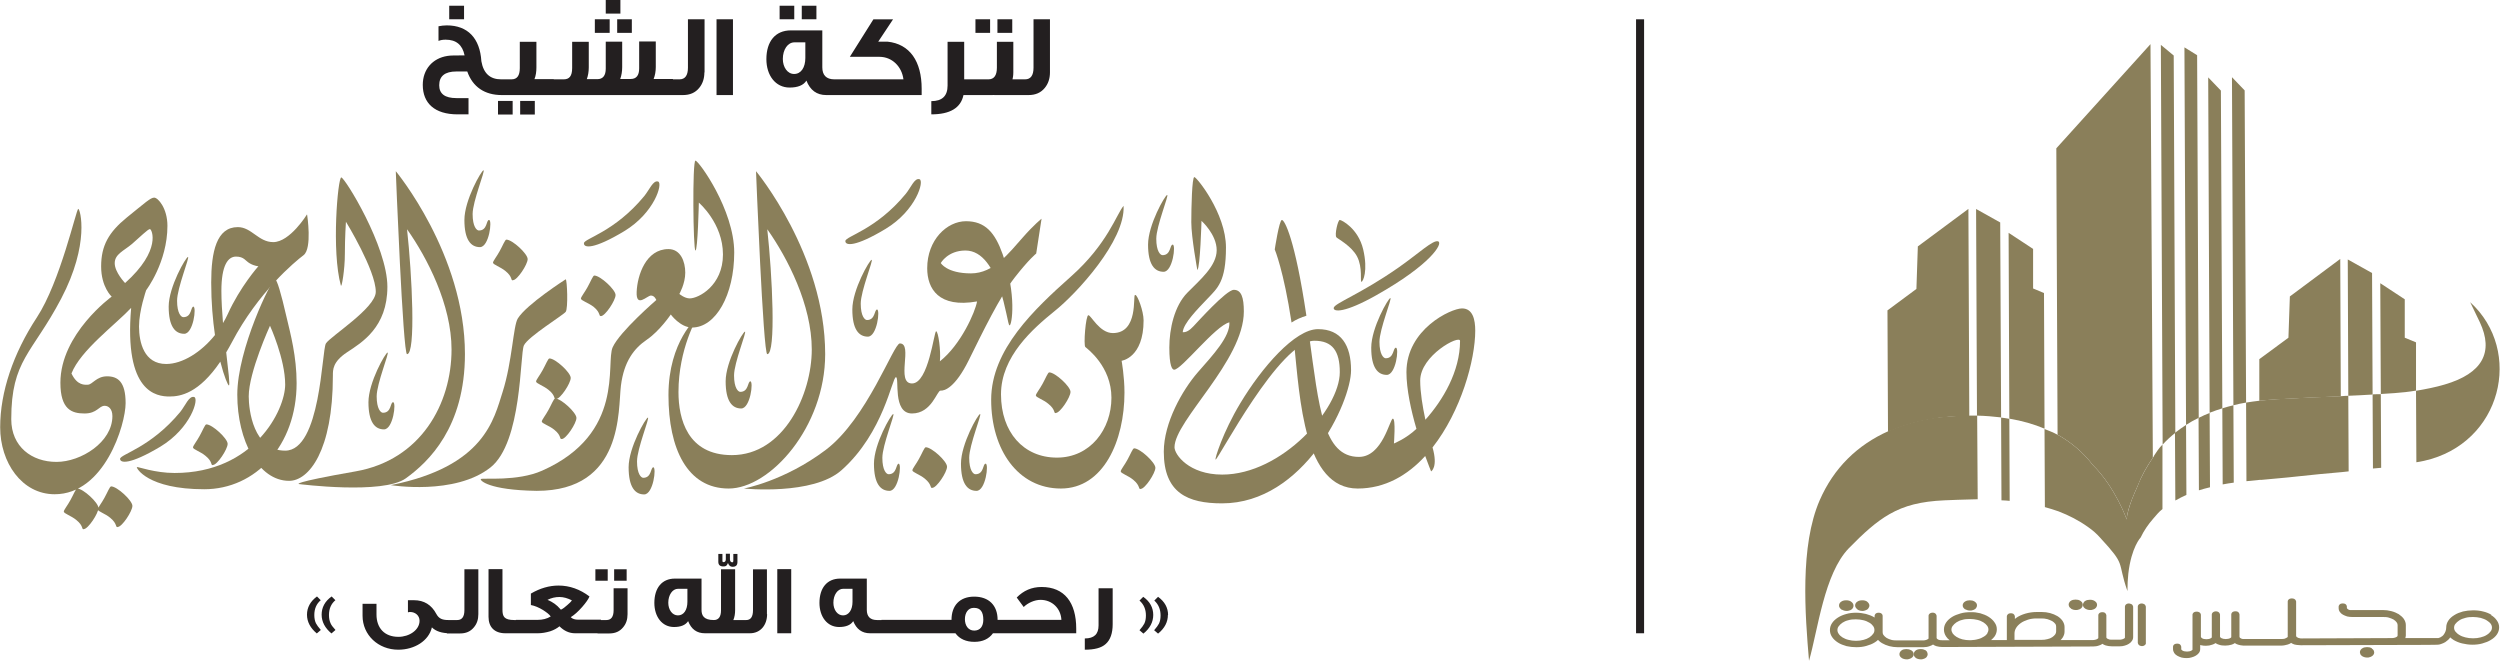 <?xml version="1.0" encoding="UTF-8"?>
<svg id="Layer_1" data-name="Layer 1" xmlns="http://www.w3.org/2000/svg" version="1.1" viewBox="0 0 139.91 36.99">
  <defs>
    <style>
      .cls-1 {
        fill: #8a7f5a;
      }

      .cls-1, .cls-2 {
        stroke-width: 0px;
      }

      .cls-2 {
        fill: #231f20;
      }
    </style>
  </defs>
  <path class="cls-1" d="M73.11,17.66c-.64-4.3-1.22-5.35-1.37-5.35s-.4,1.65-.4,1.65c0,0,.5,1.18.94,4.09.25-.17.57-.3.83-.38"/>
  <path class="cls-1" d="M82.56,18.5c0-.6-.13-1.24-.74-1.24s-3.11,1.16-3.11,3.57c0,.96.26,2.15.56,3.17-.58.55-1.26.82-1.26.82,0,0,.11-1.39-.06-1.39s-.57,2.14-1.9,2.14c-2,0-2.23-2.74-2.79-6.81-.24.11-.58.28-.84.43.33,3.18.56,8.15,3.56,8.15,1.53,0,2.79-.74,3.78-1.82.19.53.33.86.33.86,0,0,.4-.22.08-1.34,1.59-2.02,2.39-4.89,2.39-6.54M81.71,19.08c0,1.71-.97,3.33-1.94,4.41-.16-.75-.29-1.55-.29-2.19,0-1.41,2.23-2.59,2.23-2.22"/>
  <path class="cls-1" d="M67.01,15.12s-.34-1.84-.34-2.68.04-2.53.17-2.53,1.77,2.03,1.77,3.94-.47,2.27-1.03,2.86c-.56.59-1.35,1.38-1.39,1.88.18.02.38-.09.6-.33.23-.24,1.84-2.04,2.26-2.04s.56.43.56,1.21c0,2.76-3.88,6.11-3.88,7.6,0,.41.81,1.53,2.67,1.53,3.34,0,6.58-3.67,6.58-5.73,0-1.18-.41-1.76-1.42-1.76-1.95,0-5.38,6.65-5.53,6.65-.07,0,.41-1.54,1.38-3.15,1.2-2,3.06-4.15,4.35-4.15s1.85.9,1.85,2.3c0,1.8-2.63,7.45-7.22,7.45-1.92,0-3.26-.58-3.26-2.89,0-1.62,1.04-3.45,1.9-4.44.87-.99,1.82-2.01,1.77-2.8-.79.19-2.68,2.65-3.09,2.65-.11,0-.27-.2-.27-1.24s.28-2.33,1.01-3.07c.73-.74,1.64-1.5,1.64-2.38s-.85-1.64-.85-1.64c0,0-.07,2.59-.23,2.75"/>
  <path class="cls-1" d="M63.52,16.51c-.13,0,.21,2.13-1.24,2.13-.75,0-1.22-1-1.37-1s-.28,1.69-.17,1.78c.1.09,1.46,1.08,1.46,2.84s-1.18,3.35-3.05,3.35-3.13-1.42-3.13-3.54,1.79-3.68,3-4.66c1.22-.97,3.97-3.95,3.86-5.89-.39.45-.89,2.13-2.94,3.95-2.05,1.83-4.47,4.09-4.47,6.9s1.51,4.97,3.9,4.97,3.56-2.68,3.56-5.37c0-.9-.16-1.78-.16-1.78,0,0,1.23-.16,1.23-2.26,0-.52-.34-1.42-.46-1.42"/>
  <path class="cls-1" d="M56.5,18.21c.13,0,.41-1.71-.39-3.99-.43-1.21-.98-1.84-2.05-1.84s-2.17,1.05-2.17,2.63c0,1.15.64,2.24,2.79,1.86-.1.59-.91,2.43-2.08,3.35.06-.59-.09-1.68-.21-1.68s-.42,2.92-1.35,2.92.08-2.24-.68-2.24c-.35,0-1.83,4.21-4.15,5.96-2.32,1.75-4.58,2.16-4.58,2.16,0,0,3.87.4,5.47-1.03,2.36-2.1,2.83-5.2,3.04-5.2s-.21,2.03.9,2.03,1.4-1.3,1.6-1.28c.21.02.81-.15,1.58-1.71.77-1.56,1.73-3.54,2.56-4.61.82-1.05,1.21-1.35,1.21-1.35l.3-1.95s-.43.34-1.06,1.06c-.76.85-1.61,2-2.89,2-1.36,0-1.69-.58-1.69-.58,0,0,.39-.7,1.38-.7,1.95,0,2.32,4.18,2.46,4.18"/>
  <path class="cls-1" d="M42.94,19.82c.5,0,.28-4.44,0-6.99,1.13,1.6,2.49,4.23,2.49,6.73s-1.56,5.91-4.47,5.91c-2.49,0-2.99-2.03-2.99-3.53,0-2.43,1.05-4.18,1.05-4.18,0,0-1.61,1.33-1.61,4.35s1.06,5.23,3.37,5.23,5.4-3.43,5.4-7.52c0-5.59-3.87-10.24-3.87-10.24,0,0,.4,10.24.63,10.24"/>
  <path class="cls-1" d="M26.02,19.82c0-5.59-3.87-10.24-3.87-10.24,0,0,.4,10.24.63,10.24.5,0,.28-4.44,0-6.99,1.13,1.6,2.49,4.23,2.49,6.73,0,3.03-1.71,6.18-5.37,6.82-3.66.64-3.17.71-3.17.71,0,0,4.7.6,5.98-.32,1.28-.92,3.31-2.86,3.31-6.96"/>
  <path class="cls-1" d="M39.11,11.34s-.06,2.68-.19,2.68-.18-5.03,0-5.03,2.17,2.75,2.17,5.14-1.04,4.2-2.36,4.2c-.66,0-1.19-.73-1.19-.73,0,0-.62.92-1.34,1.41-.72.49-1.28,1.22-1.45,2.57-.17,1.35.17,5.89-4.71,5.89-2.73-.04-3.2-.6-3.13-.66.1-.08,2.04.15,3.43-.47,4.67-2.07,3.54-6.03,3.95-6.91.4-.88,2.44-2.64,2.44-2.64,0,0-.09-.25-.3-.25s-.84.72-.8-.21c.04-.93.52-2.39,1.78-2.39.68,0,.94.7.94,1.32s-.33,1.19-.33,1.19c0,0,.29.25.58.25.49,0,1.86-.71,1.86-2.46s-1.35-2.9-1.35-2.9"/>
  <path class="cls-1" d="M31.66,15.63c.08.04.14,1.63,0,1.82-.14.19-2.11,1.39-2.34,1.88-.23.49-.09,5.42-1.87,6.83-2,1.58-5.58.99-5.58.99,5.26-1.05,5.77-3.7,6.26-5.22.54-1.7.59-3.7.85-4.11.49-.79,2.68-2.19,2.68-2.19"/>
  <path class="cls-1" d="M19.09,15.98c.03.1.21-.86.21-1.78s.06-1.79.06-1.79c0,0,1.67,2.72,1.67,3.92,0,.91-2.55,2.5-2.79,2.89-.24.39-.28,6-2.28,6-1.79,0-2.04-2.29-2.04-3.04,0-1.35,1.19-3.95,1.19-3.95,0,0,.85,1.86.85,3.29s-1.74,4.95-6.19,4.95c-1.11,0-2.06-.36-2.11-.33-.05.04.59,1.24,3.77,1.24,2.88,0,5.17-2.45,5.17-5.94,0-1.49-.34-2.75-.57-3.72-.3-1.31-.53-2.09-.64-2.09-.19,0-2.11,3.9-2.11,6.46s1.18,4.82,2.9,4.82c1.1,0,2.45-1.67,2.45-5.89,0-.32-.02-.77.8-1.31.82-.54,2.25-1.39,2.25-3.66s-2.39-6.12-2.58-6.12-.56,4.13-.02,6.06"/>
  <path class="cls-1" d="M17.18,12s-.95,1.55-1.89,1.55c-.83,0-1.21-.84-1.98-.84-1.19,0-1.49,1.37-1.49,3.1,0,1.12.09,2.11.21,2.94-.77.96-1.82,1.62-2.73,1.62-1.24,0-1.52-1.21-1.52-2.1s.4-2.03.4-2.03c0,0,1.19-1.56,1.19-3.6,0-.99-.53-1.58-.74-1.58s-.51.29-1.53,1.11c-1.02.83-1.44,1.58-1.44,2.74s.59,1.69.59,1.69c0,0-2.87,2.08-2.87,4.82,0,1.5.64,1.72,1.35,1.72s.8-.43,1.13-.43c.2,0,.43.16.43.58,0,1.45-1.75,2.56-3.13,2.56s-2.53-.85-2.53-2.39c0-3.32,1.17-3.66,2.79-6.74,1.62-3.08,1.07-5.03.96-5.03s-1,4.07-2.32,6.08c-1.32,2.01-2.05,4.17-2.05,6.14s1.21,3.75,3.05,3.75c2.79,0,3.97-3.9,3.97-5.1s-.44-1.5-1.04-1.5-.82.47-1.08.47c-.15,0-.58.07-.91-.63.51-1.3,2.46-2.73,3.34-3.67-.41,4.75,1.43,4.96,2.15,4.96.61,0,1.64-.18,2.84-1.95.22.86.43,1.33.48,1.33.07,0-.03-.8-.15-1.85.11-.18.21-.37.32-.57,1.47-2.8,3.52-4.5,4.01-4.87.49-.38.2-2.25.2-2.25M6.59,29.49c.24,0,.82-.88.82-1.18s-.86-1.09-1.19-1.09c-.08,0-.2.33-.38.65-.15.28-.37.55-.37.64,0,.11.42.23.7.47.41.34.27.52.41.52M4.69,29.61c.24,0,.82-.88.82-1.18s-.86-1.09-1.19-1.09c-.08,0-.2.33-.38.65-.15.28-.37.55-.37.64,0,.11.41.23.7.47.42.34.28.52.41.52M7,15.84s-.58-.6-.58-1.11.51-.69.97-1.08c.45-.39.89-.83,1-.83s.67,1.18-1.39,3.02M12.74,17.59c-.08.17-.16.33-.26.49-.05-.62-.09-1.25-.09-1.8,0-1.44.37-1.92.82-1.92s.52.24.77.38c.26.15.48.16.48.16,0,0-1.02,1.14-1.72,2.69"/>
  <path class="cls-1" d="M11.92,26.02c.24,0,.82-.88.82-1.18s-.86-1.09-1.19-1.09c-.08,0-.2.33-.38.65-.15.28-.37.55-.37.64,0,.11.42.23.7.47.42.34.27.52.41.52"/>
  <path class="cls-1" d="M31.12,22.33c.24,0,.82-.88.82-1.18s-.86-1.09-1.19-1.09c-.08,0-.2.33-.38.65-.15.28-.37.55-.37.64,0,.11.41.23.7.47.42.34.27.52.41.52"/>
  <path class="cls-1" d="M31.44,24.57c.24,0,.82-.88.82-1.18s-.86-1.09-1.19-1.09c-.08,0-.2.33-.38.65-.15.28-.37.55-.37.64,0,.11.42.23.7.46.42.34.27.52.41.52"/>
  <path class="cls-1" d="M28.71,15.68c.24,0,.82-.88.82-1.18s-.86-1.09-1.19-1.09c-.08,0-.2.33-.38.65-.15.28-.37.55-.37.64,0,.11.41.23.7.47.42.34.27.52.41.52"/>
  <path class="cls-1" d="M47.31,13.49c-.01.26.54.35,2.25-.68,1.71-1.03,2.18-2.69,1.9-2.78-.28-.09-.48.47-.78.83-1.65,2-3.36,2.36-3.37,2.63"/>
  <path class="cls-1" d="M74.64,17.22c-.04.26.63.29,2.37-.69,3.09-1.74,3.75-2.91,3.48-3.02-.27-.12-1.13.7-2.22,1.46-2.13,1.49-3.59,2-3.63,2.26"/>
  <path class="cls-1" d="M32.68,13.62c-.01.26.54.35,2.25-.68,1.71-1.03,2.18-2.69,1.9-2.78-.28-.09-.49.47-.78.82-1.65,2-3.36,2.37-3.37,2.63"/>
  <path class="cls-1" d="M6.72,25.67c-.01.26.54.35,2.25-.67,1.71-1.03,2.18-2.69,1.9-2.78-.29-.09-.49.47-.78.83-1.65,2-3.36,2.37-3.37,2.63"/>
  <path class="cls-1" d="M22,22.51c-.17,0-.08.59-.57.59-.12,0-.35-.21-.35-.92s.72-2.45.61-2.45-1.07,1.67-1.07,2.78.36,1.52.87,1.52.7-1.52.51-1.52"/>
  <path class="cls-1" d="M10.83,17.16c-.17,0-.08.59-.57.59-.12,0-.35-.21-.35-.92s.72-2.45.61-2.45-1.08,1.67-1.08,2.78.36,1.52.87,1.52.7-1.52.51-1.52"/>
  <path class="cls-1" d="M27.37,12.31c-.17,0-.08.59-.57.59-.12,0-.35-.21-.35-.92s.72-2.45.61-2.45-1.07,1.67-1.07,2.78.36,1.52.87,1.52.7-1.52.51-1.52"/>
  <path class="cls-1" d="M42,21.34c-.17,0-.09.59-.57.59-.12,0-.35-.21-.35-.92s.72-2.45.61-2.45-1.08,1.67-1.08,2.78.36,1.52.87,1.52.7-1.52.51-1.52"/>
  <path class="cls-1" d="M36.57,26.15c-.17,0-.09.59-.57.59-.12,0-.35-.21-.35-.92s.72-2.45.61-2.45-1.08,1.67-1.08,2.78.36,1.52.87,1.52.7-1.52.51-1.52"/>
  <path class="cls-1" d="M50.3,25.95c-.17,0-.09.59-.57.59-.12,0-.35-.21-.35-.92s.72-2.45.61-2.45-1.08,1.67-1.08,2.78.36,1.52.87,1.52.7-1.52.51-1.52"/>
  <path class="cls-1" d="M65.63,13.69c-.17,0-.09.59-.57.59-.12,0-.35-.21-.35-.92s.72-2.45.61-2.45-1.07,1.67-1.07,2.78.36,1.52.87,1.52.7-1.52.51-1.52"/>
  <path class="cls-1" d="M55.16,25.95c-.17,0-.08.59-.57.59-.12,0-.35-.21-.35-.92s.72-2.45.61-2.45-1.07,1.67-1.07,2.78.36,1.52.87,1.52.7-1.52.51-1.52"/>
  <path class="cls-1" d="M49.09,17.32c-.17,0-.09.59-.57.59-.12,0-.35-.21-.35-.92s.72-2.45.61-2.45-1.08,1.67-1.08,2.78.36,1.52.87,1.52.7-1.52.51-1.52"/>
  <path class="cls-1" d="M78.12,19.46c-.17,0-.09.59-.57.59-.12,0-.35-.21-.35-.92s.72-2.45.61-2.45-1.07,1.67-1.07,2.78.36,1.52.87,1.52.7-1.52.51-1.52"/>
  <path class="cls-1" d="M74.98,12.31c-.11,0-.3.84-.19.97.05.07.85.48,1.16,1.08.32.62.16,1.41.24,1.41.09,0,.38-.61.1-1.81-.28-1.18-1.21-1.65-1.31-1.65"/>
  <path class="cls-1" d="M33.63,17.69c.24,0,.82-.88.82-1.18s-.86-1.09-1.19-1.09c-.08,0-.2.33-.38.65-.15.28-.37.55-.37.64,0,.11.41.23.71.46.41.34.27.52.41.52"/>
  <path class="cls-1" d="M52.18,27.3c.24,0,.82-.87.82-1.18s-.86-1.09-1.19-1.09c-.08,0-.2.33-.38.65-.15.28-.37.55-.37.64,0,.11.41.23.7.47.41.34.27.52.41.52"/>
  <path class="cls-1" d="M59.09,23.11c.24,0,.82-.88.82-1.18s-.86-1.09-1.19-1.09c-.08,0-.2.33-.38.65-.15.28-.37.55-.37.64,0,.11.42.23.7.47.42.34.28.52.41.52"/>
  <path class="cls-1" d="M63.84,27.36c.24,0,.82-.88.82-1.18s-.86-1.09-1.19-1.09c-.08,0-.2.33-.38.65-.15.28-.37.55-.37.64,0,.11.41.23.7.47.41.34.27.52.41.52"/>
  <path class="cls-2" d="M56.84,5.32h-1.2v-.88h1.2v.88ZM58.76,4.05c0,.35-.1.64-.29.87-.22.27-.52.4-.91.4h-.87v-.88h.68c.31,0,.47-.22.47-.65V1.08h.92v2.97ZM56.62,4.44v.88M56.65,1.84h-.83v-.76h.83v.76ZM56.71,4.05c0,.35-.1.64-.29.87-.22.27-.52.4-.9.4h-.79v-.88h.59c.31,0,.47-.22.47-.65v-1.45h.92v1.71ZM55.41,1.84h-.82v-.76h.82v.76ZM54.94,5.32h-1.02c-.15.72-.75,1.08-1.8,1.08v-.74c.61,0,.91-.29.91-.87v-2.45h.93v2.1h.98v.88ZM51.57,5.32h-4.81v-.88h3.8c-.09-.72-.64-1.26-1.34-1.26h-1.66l1.32-2.1h1.1l-.83,1.25h.51c1.26.13,1.92,1.1,1.92,2.64v.34ZM45.69,1.08h-.82V.32h.82v.76ZM45.07,3.24v-.87h-.61c-.38,0-.65.41-.65.93,0,.46.26.84.63.84.39,0,.63-.36.63-.9M44.45,1.08h-.82V.32h.82v.76ZM47.17,5.32h-.93c-.53,0-.9-.27-1.11-.81-.16.26-.48.39-.94.39-.79,0-1.3-.68-1.3-1.59,0-.98.49-1.61,1.37-1.61,0,0,.59,0,1.76,0v2.07c0,.43.22.67.67.67h.47v.88ZM41.02,5.32h-.92V1.08h.92v4.24ZM39.42,4.05c0,.35-.1.64-.29.87-.22.27-.52.4-.91.4h-.87v-.88h.68c.31,0,.47-.22.47-.65V1.08h.93v2.97ZM35.36,1.84h-.82v-.76h.82v.76ZM34.72.76h-.82v-.76h.82v.76ZM34.12,1.84h-.83v-.76h.83v.76ZM37.65,5.32h-6.93v-.88h.83c.3,0,.47-.17.47-.63v-1.47h.93v1.43c0,.24-.04.47-.11.66h.59c.31,0,.47-.2.47-.59v-1.51h.92v1.43c0,.24-.04.47-.11.66h.59c.31,0,.47-.2.47-.59v-1.51h.93v1.43c0,.24-.04.47-.12.67h1.08v.88ZM29.93,6.41h-.82v-.76h.82v.76ZM30.99,5.32h-2.97v-.88h.61c.31,0,.46-.21.46-.63v-1.47h.93v1.43c0,.24-.03.46-.11.66h1.08v.88ZM28.69,6.41h-.82v-.76h.82v.76ZM25.97,1.08h-.83V.32h.83v.76ZM28.13,5.32h-.05c-.96,0-1.63-.46-1.93-1.32h-.61c-.64,0-.96.26-.96.77,0,.48.32.72.96.72h.68v.91h-.61c-1.29,0-1.95-.63-1.95-1.65,0-.86.54-1.49,1.38-1.62.15-.03.47-.03.96-.03-.12-.59-.47-.88-1.06-.88-.15,0-.28.02-.4.07v-.82c.15-.03.31-.05.46-.05,1.18,0,1.86.72,1.94,2.01.12.68.49,1.01,1.1,1.01h.11v.88Z"/>
  <path class="cls-2" d="M65.36,34.41c0,.4-.18.75-.55,1.05l-.22-.19c.13-.15.22-.27.27-.37.06-.12.09-.27.09-.46,0-.34-.12-.62-.35-.83l.21-.21c.37.27.56.61.56,1.02M64.54,34.41c0,.4-.18.75-.55,1.05l-.22-.19c.13-.15.22-.27.27-.37.06-.12.09-.27.09-.46,0-.34-.12-.62-.36-.83l.21-.21c.38.27.56.61.56,1.02M62.27,34.93c0,.51-.13.88-.39,1.11-.24.22-.63.32-1.17.32v-.63c.52,0,.77-.24.77-.73v-2.08h.79v2.01ZM60.24,35.44h-4v-.75h3.16c-.03-.63-.51-1.12-1.17-1.12-.33,0-.71.17-.94.4-.08-.11-.21-.28-.39-.53.38-.39.84-.59,1.39-.59,1.28,0,1.94.87,1.94,2.33v.26ZM55.03,34.68c0-.44-.17-.66-.5-.66h-.05c-.29,0-.48.27-.48.63s.19.64.52.64.51-.23.51-.61M56.46,35.44h-.89c-.23.32-.58.48-1.04.48s-.83-.16-1.06-.48h-.85v-.75h.63c0-.8.46-1.3,1.27-1.3s1.31.48,1.31,1.3h.65v.75ZM52.74,35.44h-1.2v-.75h1.2v.75ZM51.64,35.44h-1.2v-.75h1.2v.75ZM50.53,35.44h-1.2v-.75h1.2v.75ZM47.71,33.68v-.73h-.52c-.32,0-.55.35-.55.78,0,.39.22.71.54.71s.53-.31.53-.76M49.48,35.44h-.79c-.45,0-.76-.23-.94-.68-.14.22-.41.33-.79.33-.67,0-1.1-.58-1.1-1.35,0-.83.42-1.36,1.16-1.36,0,0,.5,0,1.49,0v1.75c0,.37.19.57.57.57h.4v.75ZM44.28,35.44h-.78v-3.59h.78v3.59ZM41.27,31.01v.44c0,.19-.09.27-.28.27-.12,0-.2-.08-.25-.21-.07.16-.11.19-.26.19-.18,0-.28-.08-.28-.26v-.44h.23v.38c0,.06.02.08.06.08.09,0,.13-.07.13-.16v-.31h.23v.31c0,.1.05.17.13.17.04,0,.06-.03.06-.09v-.38h.23ZM38.47,33.68v-.73h-.52c-.32,0-.55.35-.55.78,0,.39.22.71.54.71.33,0,.53-.31.53-.76M42.93,34.37c0,.61-.37,1.07-.96,1.07h-2.52c-.45,0-.76-.22-.94-.68-.14.22-.41.33-.79.33-.67,0-1.1-.58-1.1-1.35,0-.83.42-1.36,1.15-1.36,0,0,.5,0,1.49,0v1.75c0,.31.12.57.69.57.26,0,.4-.18.4-.54v-2.3h.79v2.28c0,.21-.03.39-.1.56h.72c.25,0,.38-.18.38-.55v-2.29h.78v2.51ZM35.07,32.5h-.7v-.64h.7v.64ZM35.12,34.37c0,.3-.08.54-.25.74-.19.23-.44.34-.77.34h-.66v-.75h.5c.26,0,.4-.18.4-.55v-1.23h.78v1.45ZM34.01,32.5h-.69v-.64h.69v.64ZM32.01,33.6c-.24-.12-.47-.19-.7-.19s-.45.05-.67.16c.17.07.3.15.4.22.1.07.22.18.35.33.11-.05.23-.14.36-.26.12-.1.21-.19.26-.27M33.62,35.44h-1.44c-.32,0-.61-.13-.87-.39-.13.11-.31.21-.52.28-.24.07-.46.11-.69.11h-1.23v-.75h1.22c.27,0,.52-.06.73-.19-.08-.12-.23-.23-.43-.36-.23-.14-.46-.24-.68-.28v-.64c.51-.3,1.03-.45,1.55-.45.62,0,1.2.21,1.73.61-.06.15-.2.35-.41.59-.23.26-.44.45-.64.57.1.1.24.14.42.14h1.27v.75ZM29.02,35.44h-.74c-.6,0-.94-.34-.94-.92v-2.67h.78v2.27c0,.38.09.58.67.58h.23v.75ZM26.77,34.37c0,.3-.08.54-.25.74-.19.23-.44.34-.77.34h-.74v-.75h.58c.26,0,.4-.18.4-.55v-2.29h.78v2.51ZM25.22,35.44h-.04c-.45,0-.79-.11-1.01-.33-.17.75-.97,1.25-1.88,1.25-1.12,0-2-.82-2-1.9v-.67h.78v.6c0,.75.44,1.25,1.23,1.25.6,0,1.18-.38,1.18-.9,0-.3-.25-.49-.52-.49-.05,0-.09,0-.13.02v-.68s.11,0,.34,0c.56,0,.98.26,1.25.77.14.26.33.34.67.34h.12v.75ZM18.77,35.26l-.22.19c-.36-.3-.55-.65-.55-1.05s.18-.75.56-1.02l.21.21c-.24.2-.36.48-.36.83,0,.18.03.33.09.46.04.1.13.22.27.37M17.95,35.26l-.22.19c-.36-.3-.55-.65-.55-1.05s.19-.75.56-1.02l.21.21c-.24.2-.36.48-.36.83,0,.18.03.33.09.46.05.1.14.22.27.37"/>
  <path class="cls-1" d="M108.51,23.37s-.09.01-.13.02c.04,0,.09-.01.13-.02"/>
  <path class="cls-1" d="M105.72,24.12s-.02,0-.03.01c.79-.35,1.67-.6,2.62-.74-.95.14-1.81.38-2.59.73"/>
  <path class="cls-1" d="M113.78,16.15v-2.22s-1.37-.9-1.37-.9l.04,10.4c.72.12,1.38.31,1.97.56l-.03-7.59-.62-.26Z"/>
  <path class="cls-1" d="M110.59,11.7l.05,11.56c.47.01.93.05,1.35.1l-.05-10.91-1.36-.76Z"/>
  <path class="cls-1" d="M108.31,23.4s.04,0,.06,0c.04,0,.09-.01.14-.02.07,0,.13-.02.2-.02,0,0,0,0,0,0,.48-.06.98-.08,1.5-.08l-.05-11.59-2.83,2.1-.08,2.38-1.62,1.2.03,6.8s.02,0,.03-.01h.02c.78-.36,1.65-.6,2.59-.74"/>
  <path class="cls-1" d="M135.21,21.87v-2.71s-.63-.26-.63-.26v-2.15s-1.37-.9-1.37-.9l.03,6.2c.26-.02.51-.03.77-.05.4-.03.8-.07,1.2-.14"/>
  <path class="cls-1" d="M132.78,22.07l-.03-6.79-1.36-.76.03,7.63c.45-.02.91-.04,1.36-.07h0Z"/>
  <path class="cls-1" d="M131,22.17l-.03-7.68-2.82,2.1-.08,2.31-1.63,1.2v2.33c.31-.03.61-.06.93-.08,1.21-.07,2.42-.12,3.63-.17"/>
  <path class="cls-1" d="M125.62,5.06l-.71-.74.08,18.36c.23-.06.46-.11.71-.15l-.08-17.47Z"/>
  <path class="cls-1" d="M124.29,5.07l-.71-.74.08,18.77c.23-.09.46-.17.71-.25l-.08-17.78Z"/>
  <path class="cls-1" d="M122.96,3.09l-.71-.44.09,21.13c.22-.14.46-.28.71-.4l-.09-20.29Z"/>
  <path class="cls-1" d="M121.64,3.1l-.71-.59.1,22.37c.22-.24.45-.45.71-.66l-.09-21.12Z"/>
  <path class="cls-1" d="M120.48,25.33l-.13-22.86-5.27,5.83.07,16.03s.03.02.04.02c.76.43,1.4.98,1.93,1.67,1.27,1.26,1.9,3.05,1.9,3.05.01-.3.13-.71.29-1.12.1-.26.21-.51.32-.75.22-.58.51-1.09.85-1.58v-.29Z"/>
  <path class="cls-1" d="M112.01,28c.16,0,.31.02.46.03l-.02-4.59c-.15-.03-.3-.05-.46-.07l.02,4.62Z"/>
  <path class="cls-1" d="M123.68,27.26l-.02-4.15c-.21.08-.42.18-.62.28l.02,4.05c.2-.06.4-.12.62-.17"/>
  <path class="cls-1" d="M125.01,27.02l-.02-4.34c-.21.05-.42.11-.62.17l.02,4.26c.2-.04.41-.07.62-.1"/>
  <path class="cls-1" d="M122.36,27.7l-.02-3.92c-.21.14-.42.29-.62.44l.02,3.79c.19-.11.4-.21.61-.31"/>
  <path class="cls-1" d="M132.8,26.22c.15-.02.31-.02.46-.04l-.02-4.12c-.15,0-.31,0-.46.01h0s.02,4.15.02,4.15Z"/>
  <path class="cls-1" d="M135.66,25.79c4.35-.97,5.58-6.15,2.58-8.88.2.41.37.77.54,1.12.79,1.68.15,2.87-1.97,3.49-.5.15-1.07.26-1.6.35l.02,4c.13-.02.3-.05.43-.08"/>
  <path class="cls-1" d="M110.27,23.26c-.54,0-1.06.03-1.56.08,0,0,0,0,0,0-.07,0-.13.01-.2.02-.04,0-.09.01-.13.02-.02,0-.04,0-.06,0-.96.14-1.83.39-2.62.74-1.76.78-3.08,2.08-3.86,3.87-1.12,2.57-.82,6.41-.6,8.99.5-1.74.85-4.88,2.23-6.3.85-.87,1.54-1.49,2.28-1.91.84-.48,1.75-.71,3.07-.77.49-.02.99-.04,1.48-.05.14,0,.24-.01.38-.01l-.03-4.68s0,0-.01,0c-.14,0-.23,0-.36,0"/>
  <path class="cls-1" d="M126.51,26.86c.7-.07,1.4-.12,2.09-.2.82-.09,1.64-.17,2.47-.24.14-.01.23-.03.37-.04l-.02-4.23c-.14,0-.23.01-.37.02-1.21.05-2.43.1-3.63.17-.32.02-.62.05-.92.08-.26.03-.56.07-.8.11l.02,4.4c.25-.03.55-.05.8-.08"/>
  <path class="cls-1" d="M120.55,25.52s-.03.05-.05.07c0,0-.01.02-.02.03h0c-.33.49-.63,1-.85,1.58-.11.24-.22.5-.32.75-.15.41-.28.82-.29,1.12,0,0-.63-1.79-1.9-3.05-.53-.69-1.17-1.24-1.93-1.67-.01,0-.03-.02-.04-.02-.22-.12-.49-.23-.73-.32l.02,4.37c.24.07.53.15.77.24.57.22,1.12.5,1.64.87.27.19.5.39.69.61,1.48,1.6.92,1.25,1.52,2.98,0-.36.02-.69.05-.98.17-1.48.69-2.02.69-2.02.18-.38.42-.73.7-1.05.17-.19.31-.38.52-.54v-3.61c-.2.2-.34.42-.49.65"/>
  <path class="cls-1" d="M103.96,34.12s.08.04.12.05c.04.01.09.02.14.02s.1,0,.14-.02c.04-.01.08-.03.12-.05.04-.02.07-.05.09-.09.03-.04.05-.09.05-.14s-.02-.1-.05-.14c-.02-.03-.06-.06-.09-.09-.03-.02-.08-.04-.12-.05-.08-.02-.2-.02-.28,0-.05.01-.09.03-.12.05-.04.02-.07.05-.1.09-.03.04-.04.09-.04.13s.01.09.04.13c.02.03.05.06.09.09"/>
  <path class="cls-1" d="M103.08,34.12s.08.04.12.05c.04.01.09.02.14.02.05,0,.1,0,.14-.02.05-.01.09-.03.12-.05.04-.02.07-.05.09-.09.03-.04.04-.09.04-.14,0-.05-.02-.1-.05-.14-.02-.03-.06-.06-.1-.09-.03-.02-.07-.04-.12-.05-.08-.02-.2-.02-.28,0-.05.01-.09.03-.12.05-.04.02-.07.05-.1.09-.03.04-.04.09-.04.14s.01.09.05.14c.02.03.06.06.09.09"/>
  <path class="cls-1" d="M106.95,36.39s-.08-.04-.12-.05c-.09-.02-.2-.02-.28,0-.05.01-.09.03-.12.05-.04.03-.07.06-.09.09-.03.04-.04.09-.04.13,0,.05.01.09.04.13.02.03.05.06.1.09.03.02.07.04.12.05.04.01.09.02.14.02.05,0,.1,0,.14-.02.04-.01.09-.03.12-.05.04-.02.07-.05.1-.09.03-.04.04-.09.04-.13,0-.05-.02-.09-.04-.13-.02-.03-.06-.06-.1-.09"/>
  <path class="cls-1" d="M107.75,36.39s-.08-.04-.12-.05c-.08-.02-.2-.02-.28,0-.05.01-.09.03-.12.05-.04.03-.07.05-.09.09-.03.04-.04.08-.04.13s.01.09.04.13c.02.03.05.06.09.09.03.02.08.04.12.05.04.01.09.02.14.02s.1,0,.14-.02c.04-.01.09-.03.12-.05.04-.02.07-.05.09-.09.03-.04.04-.09.04-.13s-.02-.09-.04-.14c-.02-.03-.06-.06-.09-.09"/>
  <path class="cls-1" d="M109.99,34.1s.08.04.12.05c.04.01.09.02.14.02s.1,0,.14-.02c.05-.01.09-.03.12-.05.04-.02.07-.05.09-.09.03-.04.04-.09.04-.13,0-.05-.01-.09-.04-.13-.02-.03-.06-.06-.1-.09-.04-.02-.08-.04-.12-.05-.09-.02-.2-.02-.28,0-.05.01-.08.03-.12.05-.04.02-.07.05-.1.09-.03.04-.04.09-.04.13s.01.09.04.13c.02.03.06.06.09.09"/>
  <path class="cls-1" d="M116.71,34.07s.08.04.12.05c.04.01.09.02.14.02.05,0,.1,0,.14-.02.04-.01.09-.03.12-.05.04-.02.07-.06.09-.09.03-.04.04-.09.04-.13s-.01-.09-.04-.13c-.02-.03-.06-.06-.1-.09-.03-.02-.08-.04-.12-.05-.08-.02-.19-.02-.28,0-.05.01-.09.03-.12.05-.04.02-.07.05-.09.09-.03.04-.04.09-.04.13,0,.05.01.09.04.13.02.03.06.06.1.09"/>
  <path class="cls-1" d="M115.91,34.07s.08.04.12.05c.04.01.09.02.14.02.05,0,.1,0,.14-.02.05-.01.09-.03.12-.05.04-.02.07-.05.09-.09.03-.04.04-.09.04-.14s-.02-.09-.04-.13c-.02-.03-.06-.06-.1-.09-.03-.02-.08-.04-.12-.05-.09-.02-.2-.02-.28,0-.05.01-.09.03-.12.05-.04.02-.07.05-.09.09-.03.04-.04.09-.04.13s.02.09.04.13c.02.03.06.06.1.09"/>
  <path class="cls-1" d="M115.07,35.34c0,.06-.02.11-.05.16-.04.06-.1.11-.17.16-.07.05-.17.09-.27.11-.1.03-.22.04-.34.04h-1.5s0-.36,0-.36c0-.11.03-.21.09-.31.06-.1.15-.19.26-.27.11-.08.25-.14.4-.19.15-.05.32-.07.49-.07h.26c.12,0,.23.01.34.04.1.03.19.07.27.11.07.04.13.1.17.15.04.05.05.11.05.16v.26ZM111.23,35.44c-.05.07-.12.14-.21.19-.09.06-.2.11-.33.14-.13.04-.26.05-.41.06h-.05c-.14,0-.28-.02-.41-.05-.12-.03-.23-.08-.33-.14-.09-.06-.16-.12-.21-.19-.04-.07-.07-.14-.07-.21s.02-.15.07-.21c.05-.07.12-.14.21-.2.09-.06.2-.11.33-.14.13-.04.27-.05.42-.05s.29.02.42.05c.13.03.24.08.34.14.09.06.16.12.21.19.05.07.07.14.07.21s-.02.15-.07.21M104.83,35.47c-.05.07-.12.14-.21.2-.09.06-.21.11-.33.14-.25.07-.59.07-.84,0-.13-.03-.24-.08-.34-.14-.09-.06-.16-.12-.21-.2-.05-.07-.07-.14-.07-.21s.02-.15.07-.21c.05-.07.12-.14.21-.2.09-.06.2-.11.33-.14.13-.04.27-.05.42-.05s.29.02.42.05c.13.03.24.08.34.14.09.05.16.12.21.19.05.07.07.14.07.22s-.02.15-.07.21M119.27,33.81c-.07-.05-.2-.05-.27,0-.07.05-.08.11-.08.15v1.7s0,.02,0,.03c-.01.02-.03.04-.06.05-.03.02-.06.03-.1.04-.04.01-.08.02-.13.02h-.45s-.09,0-.13-.01c-.04-.01-.07-.03-.1-.04-.03-.02-.05-.03-.06-.05,0-.01-.01-.02-.01-.03v-1.24s-.02-.1-.09-.14c-.07-.04-.2-.04-.27,0-.08.05-.09.11-.09.14v1.24s0,.02,0,.04c-.01.02-.03.03-.06.05-.03.02-.06.03-.1.04-.04.01-.08.02-.13.02h-1.82s.08-.08.11-.13c.07-.11.11-.22.11-.34v-.26c0-.12-.04-.23-.11-.34-.07-.1-.16-.19-.29-.27-.12-.07-.26-.13-.41-.17-.15-.04-.31-.06-.47-.06h-.26c-.23,0-.44.03-.65.09-.2.06-.38.14-.53.25-.02.01-.04.03-.06.05v-.14s-.01-.1-.09-.15c-.07-.04-.2-.04-.27,0-.07.05-.09.11-.09.15v1.32s-.88,0-.88,0c.08-.07.15-.14.2-.21.08-.12.12-.25.12-.39s-.04-.27-.13-.39c-.08-.12-.19-.22-.33-.31-.14-.09-.3-.15-.47-.2-.17-.04-.36-.07-.55-.06-.19,0-.38.02-.55.07-.17.05-.34.11-.48.2-.14.09-.25.19-.33.31-.08.12-.12.25-.12.39,0,.14.04.27.12.39.05.08.12.15.2.21h-.43s-.09,0-.13-.01c-.04-.01-.08-.02-.1-.04-.03-.02-.05-.03-.06-.05,0-.01-.01-.02-.01-.03v-1.24s-.02-.1-.09-.14c-.07-.05-.2-.04-.27,0-.08.05-.09.11-.09.14v1.24s0,.02,0,.03c-.01.02-.03.04-.06.05-.03.02-.06.03-.1.04-.04.01-.08.02-.13.02h-1.45c-.12,0-.23,0-.34-.03-.1-.03-.19-.06-.27-.11-.07-.05-.13-.1-.17-.16-.04-.05-.05-.11-.05-.16v-.91c0-.06-.03-.11-.09-.15-.07-.04-.2-.04-.27,0-.05.03-.09.09-.09.15v.09s0,0,0,0c-.14-.09-.3-.15-.48-.2-.17-.04-.36-.07-.55-.07s-.38.02-.55.07c-.18.05-.33.11-.47.2-.14.09-.25.19-.33.31-.08.12-.12.25-.12.39,0,.14.04.27.12.39.08.12.19.22.33.31.14.09.3.15.48.2.17.04.36.06.55.06.19,0,.38-.02.55-.07.18-.05.34-.11.48-.2.07-.04.13-.09.18-.14.01.01.03.03.04.04.05.05.11.1.18.14.12.07.26.13.41.17.15.04.31.06.47.06h1.45c.12,0,.24-.02.34-.06.07-.02.13-.05.19-.09.05.04.12.07.18.09.11.03.22.05.34.05l8.44-.03c.12,0,.24-.02.34-.06.07-.02.13-.05.18-.09.05.04.12.07.18.09.1.03.22.05.34.05h.45c.1,0,.19-.01.28-.04.09-.02.16-.06.23-.1.07-.04.13-.1.17-.16.05-.07.07-.14.07-.22v-1.7s-.02-.1-.09-.14"/>
  <path class="cls-1" d="M119.99,33.81c-.07-.05-.2-.05-.27,0-.08.05-.08.12-.08.15v2.02s.02.1.09.14c.04.02.09.04.14.04s.1-.01.14-.04c.08-.05.09-.11.08-.15v-2.02s-.02-.1-.09-.14"/>
  <path class="cls-1" d="M132.74,36.28s-.08-.04-.12-.05c-.09-.02-.2-.02-.29,0-.05.01-.09.03-.12.05-.04.02-.07.05-.1.09-.03.04-.04.09-.04.13s.02.09.04.14c.02.03.06.06.1.09.04.02.08.04.12.05.05.01.09.02.14.02s.1,0,.14-.02c.05-.01.09-.03.12-.05.04-.02.07-.05.1-.09.03-.04.04-.09.04-.13,0-.05-.02-.09-.04-.13-.02-.03-.06-.06-.1-.09"/>
  <path class="cls-1" d="M139.39,35.33c-.05.07-.12.14-.22.2-.09.06-.21.11-.34.14-.25.07-.6.07-.86,0-.13-.03-.25-.08-.34-.14-.09-.05-.16-.12-.22-.19-.05-.07-.07-.14-.07-.21s.02-.15.07-.21c.05-.07.13-.14.22-.2.09-.06.21-.11.34-.14.13-.04.28-.05.43-.05s.29.02.43.05c.13.04.25.08.34.14.09.06.17.12.22.19.05.07.07.14.07.21,0,.07-.02.15-.07.21M139.44,34.41c-.14-.08-.3-.15-.48-.19-.34-.09-.78-.08-1.12,0-.18.05-.34.11-.48.2-.15.09-.26.19-.34.31-.08.12-.12.25-.12.39,0,.14-.05.28-.15.41-.02.02-.04.05-.07.07-.03.02-.07.05-.11.07-.04.02-.08.03-.11.04-.03,0-.04,0-.04,0h-1.81s.03-.09.03-.14v-.59c0-.12-.04-.23-.11-.34-.07-.1-.17-.19-.29-.27-.12-.07-.26-.13-.42-.17-.15-.04-.31-.06-.48-.06h-1.69s-.09,0-.14,0c-.04,0-.08-.02-.1-.04-.02-.02-.05-.03-.06-.05,0-.01-.01-.02-.01-.03v-.08s-.01-.1-.09-.14c-.07-.04-.2-.04-.28,0-.07.05-.09.11-.09.15v.08c0,.08.02.15.07.22.04.06.1.11.17.15.07.04.15.07.24.1.09.02.18.03.28.03h1.69c.12,0,.24,0,.34.03.11.03.2.07.28.11.07.04.13.1.17.15.04.05.06.11.06.16v.58s0,.02-.01.04c-.01.02-.03.04-.06.05-.03.02-.06.03-.1.04-.04.01-.09.02-.14.02l-5.06.02c-.05,0-.1,0-.14-.02-.04,0-.08-.02-.1-.04-.03-.01-.05-.03-.06-.05,0-.01-.01-.02-.01-.03v-1.93s-.02-.1-.1-.14c-.08-.04-.2-.04-.28,0-.08.05-.09.11-.09.15v1.93s0,.02,0,.04c-.01.02-.03.04-.06.05-.03.02-.06.03-.1.05-.04.01-.09.02-.14.02h-2.08s-.09,0-.14,0c-.04,0-.08-.02-.11-.04-.03-.01-.05-.03-.06-.05,0-.01-.01-.02-.01-.04v-1.24s-.01-.1-.09-.15c-.07-.04-.2-.04-.28,0-.08.05-.09.12-.09.15v1.24s0,.02,0,.03c-.01.02-.03.04-.06.05-.03.02-.06.03-.11.04-.08.02-.19.02-.28,0-.04-.01-.08-.03-.11-.04-.02-.01-.04-.03-.06-.05,0-.01-.01-.02-.01-.03v-1.24s-.02-.1-.09-.14c-.08-.05-.2-.05-.28,0-.08.05-.09.11-.09.15v1.24s0,.02,0,.03c-.01.02-.03.04-.06.05-.03.02-.06.03-.1.04-.08.02-.19.02-.28,0-.04-.01-.08-.02-.1-.04-.02-.01-.04-.03-.06-.05,0-.01-.01-.02-.01-.03v-1.24s-.01-.1-.1-.14c-.07-.04-.2-.04-.28,0-.08.05-.09.12-.09.14v1.93s0,.02,0,.03c-.01.02-.03.03-.06.05-.03.02-.07.03-.11.04-.08.02-.19.02-.28,0-.04-.01-.08-.02-.11-.04-.02-.01-.04-.03-.06-.05,0-.01-.01-.02-.01-.03v-.13s-.01-.1-.09-.15c-.07-.04-.2-.04-.28,0-.08.05-.09.11-.09.15v.13c0,.08.03.15.07.22.04.06.1.11.17.15.07.04.15.07.24.1.09.02.18.03.28.03h0c.1,0,.19-.01.28-.04.09-.02.17-.06.24-.1.07-.04.13-.1.17-.15.05-.07.07-.14.07-.22v-.22s.03,0,.05.01c.08.02.17.03.27.03.13,0,.24-.02.35-.06.07-.02.13-.05.19-.09.05.04.12.07.19.09.11.04.22.05.35.05.13,0,.24-.02.35-.05.07-.02.13-.05.19-.09.05.04.12.07.19.09.08.03.18.04.28.05,0,0,.02,0,.02,0h2.12c.12,0,.24-.03.35-.06.07-.02.13-.05.19-.09.06.04.12.07.19.09.05.02.18.03.35.04h0s7.06-.02,7.06-.02c.6,0,.66-.01.73-.03.06-.02.13-.04.19-.07.07-.03.14-.07.19-.12.06-.04.11-.09.15-.14.01-.02.03-.04.04-.06.06.05.12.1.2.15.14.08.3.15.48.19.17.04.37.07.56.07.19,0,.39-.02.56-.07.18-.05.34-.11.48-.2.15-.09.26-.19.34-.31.08-.12.12-.25.12-.39,0-.14-.04-.27-.13-.39-.08-.12-.19-.22-.34-.31"/>
  <rect class="cls-2" x="91.56" y="1.08" width=".45" height="34.36"/>
</svg>